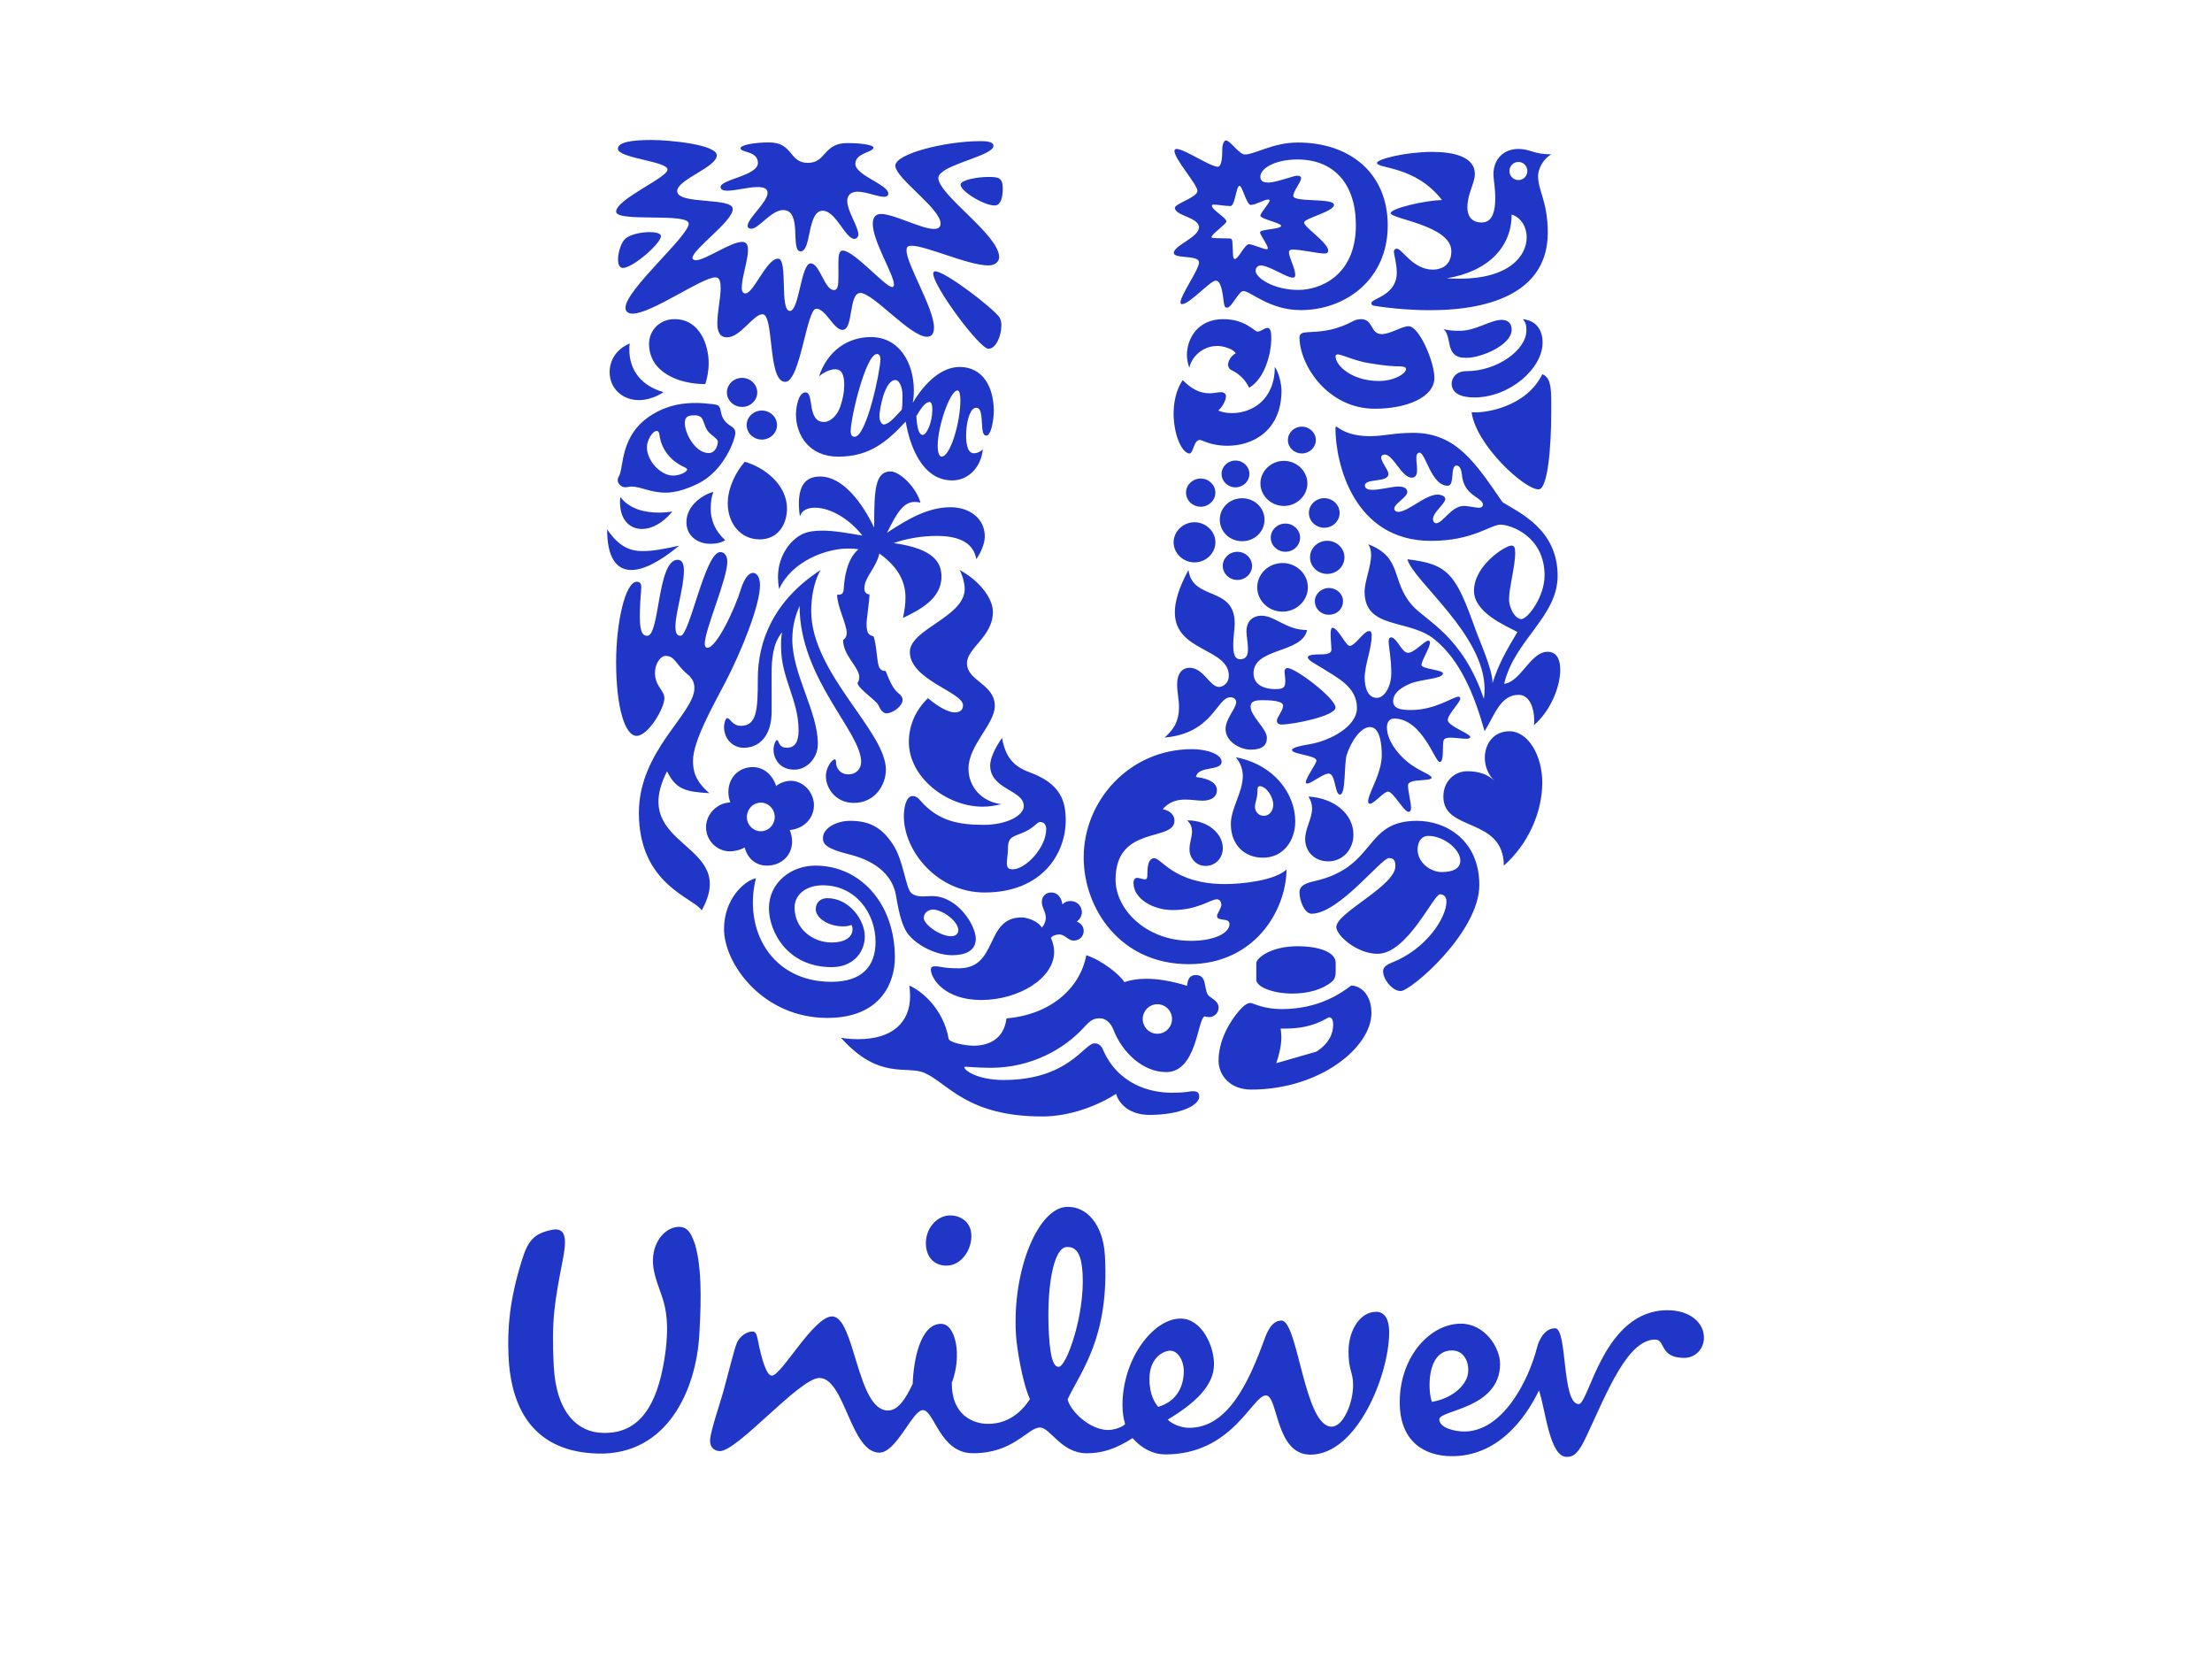 <svg xmlns="http://www.w3.org/2000/svg" xmlns:xlink="http://www.w3.org/1999/xlink" width="1426px" height="1080px" viewBox="0 0 1426 1080"><title>Artboard</title><g id="Artboard" stroke="none" stroke-width="1" fill="none" fill-rule="evenodd"><rect fill="#FFFFFF" x="0" y="0" width="1426" height="1080"></rect><g id="logo" transform="translate(1, -208)" fill-rule="nonzero"><rect id="bg" fill="#FFFFFF" x="0" y="0" width="1444" height="1444"></rect><g id="logo/square/blue" transform="translate(326, 297)" fill="#1F36C7"><g id="Group-2" transform="translate(0.057, 0.303)"><path d="M748.125,755.311 C762.26,755.4 771.481,763.201 771.417,773.137 C771.374,780.074 766.043,786.087 758.541,786.043 C742.629,785.944 746.665,774.291 740.051,774.25 C722.348,774.14 709.293,807.292 695.873,836.146 C690.487,847.751 687.36,849.889 682.949,849.862 C671.85,849.793 669.434,819.994 665.074,807.02 C655.67,826.37 637.829,849.583 608.627,849.401 C591.825,849.3 575.135,840.557 575.303,814.252 C575.496,784.913 595.043,763.863 614.944,763.986 C629.991,764.078 640.061,779.269 639.991,790.042 C639.803,818.979 600.855,819.572 600.815,825.625 C600.779,831.237 610.943,833.472 616.679,833.508 C641.473,833.657 658.302,801.117 663.926,778.964 C664.897,775.119 668.424,766.91 675.508,766.953 C683.485,767.002 679.628,815.753 690.691,815.825 C697.334,815.864 706.545,755.055 748.125,755.311 Z M385.246,720.158 C388.17,772.311 370.233,793.965 361.202,812.686 C362.66,819.976 375.235,832.441 387.172,832.516 C391.58,832.544 396.926,830.417 398.273,828.677 C397.405,825.674 396.527,821.781 396.563,816.158 C396.759,785.942 416.832,760.593 434.08,760.701 C447.789,760.784 455.64,778.528 455.564,790.204 C455.473,803.991 443.45,815.169 425.703,825.849 C428.791,828.865 434.502,831.085 439.385,831.117 C464.61,831.271 478.008,801.563 487.954,774.416 C489.752,769.238 492.912,761.934 499.092,761.973 C509.706,762.039 513.703,830.264 531.343,830.371 C538.887,830.419 545.164,815.336 545.24,803.711 C545.296,795.067 542.208,794.181 542.289,781.661 C542.378,767.868 549.978,756.27 560.172,756.334 C566.358,756.37 568.549,762.401 568.505,769.72 C568.323,797.354 547.622,848.598 517.588,848.416 C494.991,848.273 497,810.3 489.051,810.252 C480.165,810.197 467.537,848.531 423.794,848.265 C416.685,848.22 409.205,844.725 403.071,837.761 C392.425,844.622 383.539,847.584 373.366,847.525 C357.017,847.423 350.033,830.975 343.415,830.933 C335.439,830.885 326.51,847.664 299.948,847.501 C278.724,847.37 275.362,819.753 267.859,819.706 C261.211,819.664 250.866,847.198 239.819,847.131 C221.218,847.016 217.581,799.099 201.191,798.996 C188.371,798.917 147.532,847.315 136.539,846.131 C132.12,845.657 130.278,842.417 130.776,838.109 C131.437,832.141 136.81,816.186 138.992,808.638 C142.655,795.535 146.029,781.174 147.893,776.596 C149.74,771.977 154.675,768.707 158.612,769.088 C160.599,769.285 161.17,772.902 161.767,775.89 C163.929,786.577 166.981,797.473 170.501,797.498 C176.713,797.537 197.48,759.242 209.411,759.315 C224.03,759.405 225.389,819.854 245.275,819.976 C251.923,820.016 256.858,812.289 261.322,802.797 C261.881,786.806 266.442,764.009 279.71,764.091 C289.005,764.149 293.302,784.447 286.533,802.119 C286.396,823.243 300.498,828.514 309.806,828.569 C316.432,828.61 327.846,826.584 336.908,812.619 C331.85,801.468 328.334,778.977 327.877,770.795 C325.508,728.934 342.279,689.681 360.368,688.707 C373.626,688 384.155,700.31 385.246,720.158 Z M121.065,713.038 C124.959,726.875 125.29,744.98 123.778,770.876 C121.808,806.253 103.386,848.884 58.29,847.719 C19.369,846.648 2.298,821.936 0.749,784.376 C0.018,766.671 1.427,748.99 9.104,724.014 C13.174,710.639 16.759,705.896 29.139,703.404 C38.868,701.73 37.93,711.639 35.653,723.317 C30.643,749.171 28.308,761.654 29.909,791.023 C31.444,822.115 45.99,834.292 61.91,834.391 C85.791,834.989 96.518,815.63 101.143,787.578 C104.803,765.173 102.227,754.365 100.04,747.455 C98.806,743.526 95.174,734.682 94.216,728.166 C92.097,713.736 99.876,704.286 106.987,702.148 C114.964,700.03 118.045,703.952 121.065,713.038 Z M427.34,781.392 C423.317,781.368 414.037,785.611 413.948,799.426 C413.878,810.252 417.786,815.412 419.578,817.622 C432.399,813.808 436.03,803.442 436.087,794.804 C436.134,787.499 432.167,781.42 427.34,781.392 Z M609.068,781.242 C592.266,781.139 593.427,807.875 596.052,814.38 C608.446,812.305 616.442,804.986 618.703,798.54 C620.962,792.05 618.367,781.297 609.068,781.242 Z M360.557,714.584 C351.744,715.048 347.503,742.065 349.117,770.501 C350.144,789.055 352.954,791.929 355.593,791.769 C360.465,791.515 372.365,758.455 370.852,731.722 C370.16,719.649 367.202,714.179 360.557,714.584 Z M285.46,694.207 C292.982,694.253 298.517,698.999 299.094,705.929 C299.917,715.878 292.775,726.622 283.08,726.565 C274.628,726.51 270.368,720.626 269.876,713.504 C269.107,702.697 277.07,694.155 285.46,694.207 Z M373.23,526.459 C383.375,529.787 394.953,539.053 397.792,543.814 C401.809,542.388 406.524,541.669 411.956,541.664 C419.511,541.657 428.018,543.074 438.169,546.166 C438.644,543.063 439.112,539.254 443.839,539.251 C450.921,539.245 449.036,547.102 451.402,551.596 C452.587,553.974 458.506,555.4 458.511,560.156 C458.514,564.687 454.714,566.357 452.362,566.359 C451.414,566.359 450.234,566.122 449.52,565.888 C444.81,567.557 444.602,601.789 424.763,601.808 C410.122,601.822 396.655,589.704 390.73,574.504 C389.07,569.99 385.535,567.132 382.222,567.134 C378.451,567.137 376.328,567.854 371.856,572.863 C359.117,586.884 337.869,599.024 311.66,599.047 C303.623,599.056 297.252,598.353 295.597,598.355 C294.649,598.355 294.649,598.59 294.649,598.821 C294.649,600.494 302.683,606.915 320.161,606.898 C361.719,606.862 371.864,583.301 378.468,583.295 C379.414,583.294 382.236,583.294 383.894,587.102 C393.595,609.899 414.742,615.114 427.967,615.1 C439.294,615.088 438.706,614.148 442.257,614.142 C445.794,614.139 446.037,616.273 446.037,617.706 C446.042,622.942 434.461,629.385 413.933,629.403 C401.884,629.414 394.557,622.987 392.422,615.852 C380.631,623.477 362.69,630.392 344.972,630.41 C296.573,630.454 284.271,609.281 269.156,602.42 C257.569,597.194 239.876,607.443 215.054,579.64 C218.364,580.348 222.858,580.58 226.399,580.579 C248.107,580.558 259.67,569.863 259.654,552.722 C259.654,550.578 259.413,548.225 259.177,546.093 C265.797,548.701 280.918,560.086 284.484,580.291 C284.958,582.669 294.635,584.801 300.77,584.794 C309.279,584.789 320.139,581.203 321.777,567.186 C350.113,564.786 369.233,547.887 373.23,526.459 Z M543.99,546.026 C549.455,546.021 557.043,551.138 557.054,563.7 C557.076,585.797 523.94,613.047 479.585,613.085 C465.882,613.098 458.52,603.816 458.511,594.505 C458.502,581.251 465.842,569.136 471.473,562.607 C474.072,559.571 476.683,557.244 479.055,557.24 C480.954,557.237 486.657,561.189 499.46,561.182 C523.42,561.161 537.829,550.694 543.99,546.026 Z M529.775,566.515 C528.409,566.515 520.348,573.746 501.614,573.765 L501.614,573.765 L498.528,573.768 C498.765,575.857 499.001,577.259 499.001,579.125 C499.006,584.688 497.587,590.514 495.701,596.082 L495.701,596.082 L521.553,588.627 C530.03,583.267 532.393,576.53 532.39,571.404 C532.386,567.206 530.966,566.515 529.775,566.515 Z M419.054,558.055 C413.867,558.06 409.614,562.348 409.62,567.589 C409.622,572.829 413.884,577.099 419.071,577.093 C424.267,577.092 428.519,572.813 428.513,567.571 C428.508,562.33 424.252,558.052 419.054,558.055 Z M198.566,468.709 C227.53,468.682 249.803,493.091 249.833,527.89 C249.85,543.577 241.256,566.858 206.308,566.885 C164.896,566.92 139.717,532.138 139.698,509.564 C139.678,490.645 152.365,478.668 160.257,476.81 C151.918,510.475 170.61,543.646 208.925,543.612 C228.082,543.595 237.396,534.128 237.38,517.779 C237.363,499.558 224.666,481.373 203.356,481.39 C192.585,481.401 185.165,487.405 185.17,495.68 C185.183,509.522 196.935,518.277 209.141,518.267 C217.272,518.258 222.544,515.027 222.539,509.72 C222.536,508.801 222.295,507.649 221.817,506.953 C220.855,507.417 218.942,507.876 216.546,507.878 C206.735,507.886 198.834,502.353 198.829,496.828 C198.826,492.442 201.928,489.695 206.234,489.693 C220.6,489.679 230.428,503.946 230.439,514.327 C230.448,524.908 222.561,534.142 209.155,534.152 C180.666,534.175 168.676,511.38 168.662,496.154 C168.645,479.805 182.757,468.723 198.566,468.709 Z M350.614,486.034 C355.032,486.03 357.363,489.772 357.829,493.709 C359.445,492.192 360.837,491.535 362.935,491.532 C367.586,491.527 370.38,495.018 370.386,498.765 C370.386,501.181 368.994,503.388 367.133,504.705 C369.929,506.027 371.559,508.007 371.562,510.869 C371.565,514.39 368.776,517.036 365.053,517.041 C361.566,517.041 359.466,513.071 355.756,513.076 C353.666,513.076 351.335,513.969 350.407,515.285 C351.809,518.366 352.509,521.425 352.511,524.283 C352.525,541.45 329.521,555.313 305.58,555.335 C281.642,555.351 273.027,541.299 273.02,535.576 C273.02,534.258 273.948,533.592 275.577,533.592 C279.529,533.59 280.463,534.91 291.146,534.9 C316.719,534.878 307.625,502.119 331.56,502.099 C334.82,502.088 342.035,504.288 344.583,508.686 C346.44,506.491 347.143,504.285 347.14,502.302 C347.138,498.567 344.569,495.696 344.567,492.205 C344.564,488.461 347.124,486.037 350.614,486.034 Z M509.387,520.684 C523.62,520.674 534.009,524.603 534.014,531.354 L534.014,531.354 L534.02,536.713 C534.022,539.282 533.58,541.869 531.658,543.471 C525.545,548.604 516.296,551.173 506.095,551.184 C493.291,551.193 482.843,546.776 482.84,542.346 L482.84,542.346 L482.83,531.639 C482.828,528.368 492.07,520.699 509.387,520.684 Z M586.334,439.834 C605.386,439.817 626.586,452.515 626.613,481.155 C626.639,511.651 582.485,549.553 575.894,549.56 C570.479,549.562 564.585,541.957 564.583,536.871 C564.58,535.262 565.286,533.173 569.996,531.329 C592.531,522.515 605.443,502.187 605.432,491.787 C605.432,489.474 604.259,487.19 601.196,487.192 C597.209,487.195 580.113,525.536 561.043,525.553 C547.854,525.565 534.429,513.817 534.423,508.262 C534.415,499.016 572.536,481.897 572.525,468.953 C572.519,464.094 570.169,463.869 568.286,463.871 C563.342,463.874 536.058,499.702 518.457,499.721 C514.221,499.723 510.686,491.871 510.681,485.885 C510.675,482.651 512.785,480.338 520.326,478.708 C560.758,469.657 551.784,439.864 586.334,439.834 Z M441.354,393.634 C451.73,393.626 460.482,397.191 460.484,401.734 C460.49,407.956 445.139,404.145 443.961,411.544 C454.829,412.969 457.44,416.793 457.442,419.907 C457.448,425.166 452.716,426.832 448.222,426.837 C444.92,426.839 441.146,426.126 437.127,426.132 C431.935,426.134 426.749,427.335 422.504,432.36 C425.571,432.834 430.062,434.981 430.068,439.768 C430.079,453.631 392.068,442.181 392.101,477.803 C392.117,496.674 411.49,517.222 440.751,517.195 C455.867,517.183 465.548,512.154 465.542,506.407 C465.537,501.87 457.518,504.986 457.515,501.157 C457.512,499.485 460.336,496.362 460.333,493.73 C460.33,492.569 459.391,490.411 457.504,490.413 C453.246,490.416 445.223,497.339 428.933,497.353 C416.186,497.364 403.674,489.986 403.666,479.94 C403.663,477.792 404.608,476.588 406.02,476.588 C407.441,476.585 409.329,477.548 410.98,477.545 C412.401,477.545 412.634,476.582 412.631,473.953 C412.628,471.322 412.623,463.903 417.097,463.902 C421.585,463.896 430.102,480.63 462.69,480.601 C473.503,480.591 494.52,478.424 502.307,471.238 C502.093,497.527 481.812,532.195 439.349,532.235 C395.222,532.276 371.592,496.444 371.562,463.463 C371.531,426.903 400.986,393.671 441.354,393.634 Z M220.804,439.834 C232.294,439.823 240.74,443.121 248.483,454.895 C255.534,465.483 256.724,483.152 260.469,486.454 C262.349,488.102 265.4,488.572 267.512,488.569 C269.86,488.565 271.97,488.326 273.603,488.323 C290.491,488.31 301.995,507.374 302.003,515.866 C302.011,523.644 295.219,526.451 286.783,526.459 C276.691,526.468 265.196,520.611 259.323,514.013 C254.868,509.306 252.515,499.871 250.625,488.343 C248.74,476.318 239.351,466.187 220.59,461.522 C205.576,457.756 203.465,454.934 203.46,450.923 C203.455,444.319 212.605,439.841 220.804,439.834 Z M274.318,497.023 C271.747,497.023 268.464,498.914 268.469,502.448 C268.472,506.697 279.024,514.234 286.066,514.226 C289.572,514.223 290.744,512.1 290.744,510.444 C290.736,504.321 280.185,497.017 274.318,497.023 Z M137.265,266.583 C140.379,266.58 141.811,269.646 141.817,272.708 C141.825,284.009 127.272,316.52 127.281,325.695 C127.281,327.111 127.756,328.286 128.954,328.286 C134.938,328.28 146.866,302.847 150.678,290.126 C152.826,283.528 155.696,279.991 158.33,279.989 C160.72,279.986 162.879,282.577 162.884,287.997 C162.895,300.709 150.955,330.627 140.456,350.658 C132.341,366.204 119.689,388.572 119.7,401.056 C119.706,407.411 120.894,413.997 130.236,422.003 C114.927,421.076 108.705,419.667 102.96,407.901 C77.418,458.085 150.119,453.072 125.278,497.584 C120.724,489.598 84.85,481.382 84.805,434.759 C84.771,394.499 120.615,370.914 120.601,354.197 C120.598,350.908 119.41,348.08 116.297,345.492 C108.39,338.901 108.143,333.496 101.938,333.502 C97.386,333.507 91.891,343.869 97.641,353.039 C99.563,356.099 101.236,357.983 101.239,360.811 C101.245,367.398 90.732,385.061 83.333,385.069 C75.912,385.075 70.166,366.97 70.138,337.755 C70.116,311.856 76.059,285.718 83.478,285.71 C85.627,285.71 86.345,287.12 86.348,289.007 C86.35,292.07 85.402,298.188 85.411,308.539 C85.419,319.618 88.053,320.562 90.209,320.562 C98.332,320.553 96.61,271.568 109.765,271.557 C112.876,271.555 113.837,274.62 113.842,278.386 C113.851,289.455 108.356,305.708 108.365,314.648 C108.37,319.127 109.57,320.542 111.723,320.54 C117.471,320.534 127.461,266.59 137.265,266.583 Z M318.935,386.416 C321.048,398.343 325.932,404.542 336.42,408.438 C357.147,415.987 359.958,427.456 359.969,439.632 C359.991,460.293 345.34,486.002 307.619,486.034 C277.339,486.06 255.652,459.462 255.63,436.97 C255.625,430.763 257.251,423.887 261.212,423.884 C264.71,423.882 265.878,426.625 268.665,429.378 C279.163,439.705 290.571,442.44 307.107,442.425 C322.013,442.412 332.951,436.436 332.945,430.237 C332.938,419.916 311.271,419.708 311.258,404.098 C311.255,400.193 313.811,393.542 318.935,386.416 Z M593.641,449.537 C590.349,449.54 586.822,452.09 586.829,458.332 C586.834,465.241 592.252,469.634 595.311,471.012 C596.958,471.938 599.55,472.859 602.116,472.857 C608.953,472.851 614.366,470.994 614.361,465.446 C614.355,458.307 603.751,449.525 593.641,449.537 Z M343.433,440.57 C341.565,440.57 339.487,444.233 333.896,446.763 C325.909,450.373 322.722,449.759 322.73,457.799 C322.733,460.782 322.034,464.666 322.034,466.731 C322.036,469.487 322.509,471.098 325.765,471.095 C334.151,471.087 347.409,457.085 347.399,445.144 C347.394,441.925 345.53,440.567 343.433,440.57 Z M438.324,439.527 C451.999,439.514 461.241,448.341 461.249,457.434 C461.255,463.619 456.772,468.89 450.143,468.897 C444.012,468.903 439.762,463.881 439.757,458.165 C439.754,454.102 441.405,450.271 441.402,446.689 C441.399,444.292 440.684,441.897 438.324,439.527 Z M646.049,382.084 C657.776,382.073 667.174,397.285 667.189,415.087 C667.206,434.039 658.311,454.656 642.423,468.709 C642.162,437.108 603.446,447.211 603.427,424.266 C603.416,414.438 610.451,407.869 618.903,407.862 C626.411,407.857 632.276,409.958 636.503,414.18 C632.276,410.197 630.159,404.578 630.153,399.199 C630.145,390.29 635.771,382.095 646.049,382.084 Z M155.395,405.422 C164.484,403.865 171.143,410.176 173.278,417.436 C175.167,415.737 178.013,414.527 181.088,414.136 C189.03,413.125 196.654,419.598 197.603,428.32 C198.322,436.81 192.579,443.835 184.064,445.494 C183.193,445.665 182.045,445.786 182.045,445.786 C182.752,447.482 183.212,448.952 183.466,451.363 C184.417,460.335 178.51,467.374 169.818,468.543 C161.26,469.7 154.917,464.717 153.022,456.97 C151.13,458.186 148.287,459.056 145.231,459.404 C136.737,460.376 129.215,454.114 128.219,445.833 C127.087,436.43 134.551,429.296 141.437,428.235 C142.39,428.095 143.786,427.877 143.786,427.877 C143.072,426.194 142.735,424.516 142.598,423.042 C141.77,413.976 147.19,406.826 155.395,405.422 Z M516.431,424.158 C534.104,425.336 545.449,436.076 545.461,448.739 C545.469,458.07 538.86,465.943 529.178,465.95 C520.256,465.959 514.342,459.531 514.334,451.636 C514.328,444.702 518.805,438.493 518.8,431.794 C518.797,429.405 518.089,426.77 516.431,424.158 Z M469.652,398.861 C494.455,403.619 507.926,422.489 507.943,440.173 C507.954,452.37 500.415,463.587 487.186,463.598 C475.14,463.608 466.442,455.27 466.428,441.875 C466.421,431.84 474.148,421.321 474.14,411.038 C474.137,406.982 472.957,402.921 469.652,398.861 Z M163.218,428.101 L162.354,428.163 C157.422,428.756 153.906,433.346 154.484,438.408 C155.049,443.467 159.522,447.084 164.448,446.492 C169.375,445.895 172.894,441.328 172.313,436.263 C171.74,431.193 167.283,427.565 162.354,428.163 L163.218,428.101 Z M485.019,417.488 C483.122,417.489 483.839,420.361 483.363,423.467 C483.13,425.854 481.958,428.718 481.958,430.636 C481.961,433.982 484.327,436.61 487.635,436.607 C491.412,436.605 493.777,433.255 493.774,429.427 C493.768,424.419 489.272,417.485 485.019,417.488 Z M531.953,315.394 C535.523,315.388 540.538,327.042 542.923,327.039 C546.731,327.036 551.96,317.517 555.543,317.516 C556.722,317.513 557.202,318.229 557.205,320.371 C557.214,329.164 552.697,339.159 552.706,347.739 C552.711,353.675 554.629,360.575 560.582,360.569 C565.581,360.566 569.865,352.963 569.86,344.627 C569.849,335.108 568.175,327.734 568.172,323.921 C568.171,322.263 568.884,321.553 569.837,321.553 C573.414,321.787 576.753,331.535 580.568,331.532 C584.858,331.529 591.234,323.661 593.85,323.658 C594.566,323.658 594.798,324.612 594.798,324.846 C594.804,328.424 589.334,336.288 589.337,339.373 C589.34,341.985 603.157,342.448 603.16,344.831 C603.163,348.403 588.682,348.417 581.779,351.516 C575.111,354.373 571.059,357.946 571.062,362.708 C571.067,367.468 575.834,368.407 582.509,368.401 C598.421,368.387 609.593,359.817 613.161,359.815 C613.877,359.815 614.346,360.286 614.349,361.003 C614.352,363.384 606.265,371.238 606.267,374.806 C606.273,378.85 621.048,383.581 620.814,385.967 C620.575,386.682 619.617,386.919 617.952,386.919 C615.325,386.922 611.286,386.216 608.181,386.219 C606.279,386.221 604.61,386.456 603.891,387.406 C602.248,389.319 604.384,401.922 601.067,401.924 C597.968,401.927 589.844,373.87 571.556,373.884 C568.933,373.886 567.034,376.027 567.035,379.6 C567.044,389.107 576.347,400.042 585.164,405.269 C589.159,407.888 595.835,410.5 595.838,411.93 C595.84,414.774 580.642,412.181 580.645,416.933 C580.65,421.22 582.561,427.652 582.567,431.446 C582.567,432.637 582.33,434.059 580.899,434.059 C578.045,434.062 571.113,420.994 567.783,420.997 C564.929,421 558.742,428.845 556.109,428.847 C555.407,428.847 554.929,428.137 554.926,427.434 C554.921,421.958 563.724,409.579 563.714,397.445 C563.709,391.73 562.983,379.362 556.066,379.37 C550.356,379.375 543.926,388.415 541.075,397.467 C539.418,402.697 540.629,422.92 536.812,422.925 C533.237,422.928 534.176,409.368 529.409,409.37 C525.896,409.375 518.278,415.797 515.657,415.799 C515.179,415.799 514.7,415.562 514.7,415.089 C514.698,412.241 521.598,402.948 521.595,401.046 C521.593,397.484 505.872,397.026 505.87,394.167 C505.867,392.496 512.059,391.305 517.772,390.343 C529.875,388.188 547.733,379.375 547.723,367.016 C547.709,353.217 534.36,347.273 525.594,341.567 C521.064,338.712 516.061,336.351 516.056,334.45 C516.056,332.539 521.779,332.534 524.155,332.534 C527.726,332.528 531.255,332.287 531.252,329.433 C531.249,327.285 530.762,323.016 530.759,319.684 C530.757,317.3 530.993,315.394 531.953,315.394 Z M291.587,278.133 C303.936,284.777 313.026,296.025 313.034,305.193 C313.047,321.03 296.296,328.383 296.304,338.26 C296.315,349.731 314.242,351.557 314.256,365.783 C314.267,377.474 297.275,391.033 297.288,406.178 C297.299,417.879 305.696,427.502 318.506,429.1 C314.314,430.025 310.591,430.716 306.632,430.722 C283.104,430.74 258.872,411.726 258.852,388.997 C258.841,377.752 263.729,367.893 271.164,360.772 C277.696,366.272 284.214,369.932 288.411,369.93 C292.139,369.924 293.768,368.098 293.765,365.344 C293.758,356.839 259.511,349.079 259.494,330.945 C259.481,316.256 294.882,308.429 294.867,290.295 C294.865,287.309 293.689,282.044 291.587,278.133 Z M201.967,278.133 C197.047,286.62 195.885,297.696 195.89,304.541 C195.927,344.614 244.015,382.056 244.037,406.802 C244.045,416.938 236.791,428.27 223.438,428.284 C211.708,428.295 205.379,418.857 205.373,411.088 C205.368,404.951 209.591,400.229 210.984,400.226 C211.684,400.226 211.917,400.699 211.92,402.347 C211.923,405.652 214.51,409.898 219.906,409.895 C224.831,409.892 228.1,406.346 228.095,401.868 C228.08,382.305 188.436,348.159 188.394,301.245 C186.286,306.434 183.71,313.031 183.721,322.944 C183.74,345.571 200.171,369.136 200.19,390.338 C200.198,399.068 193.415,406.848 184.971,406.856 C175.129,406.861 171.604,399.095 171.598,394.141 C171.596,390.835 173.002,387.771 173.937,387.771 C175.112,387.769 174.645,392.724 180.042,392.718 C185.659,392.713 187.768,388.696 187.762,381.4 C187.744,361.84 176.483,347.932 176.468,327.655 C176.463,324.598 176.46,321.295 177.157,318.231 C171.064,325.552 170.37,335.92 170.378,345.112 L170.378,345.112 L170.398,369.164 C170.415,385.409 162.222,392.735 152.369,392.746 C146.048,392.751 139.706,387.8 139.698,379.081 C139.695,377.905 140.4,373.664 141.809,373.661 C143.686,373.659 145.098,378.603 150.49,378.598 C160.805,378.591 161.498,368.464 161.482,348.184 C161.461,324.852 171.041,298.19 201.967,278.133 Z M439.106,278.133 C441.748,298.342 468.894,288.091 468.919,312.59 C468.922,316.163 467.973,321.406 467.975,325.914 C467.981,331.159 468.464,335.679 472.462,335.673 C476.507,335.672 477.463,332.818 477.46,329.003 C477.457,325.19 476.493,320.442 476.49,317.825 C476.482,309.49 482.44,307.591 486.016,307.591 C495.071,307.581 501.985,316.85 515.567,316.838 C512.481,332.066 481.028,328.045 481.045,344.707 C481.053,353.042 489.39,354.922 494.873,354.922 C499.881,354.916 501.546,354.198 501.544,349.927 C501.541,347.542 501.055,344.927 501.055,343.257 C501.054,342.307 501.775,341.349 502.966,341.349 C508.211,341.344 533.896,360.834 533.902,366.789 C533.907,372.251 506.806,377.748 498.945,377.754 C496.564,377.757 496.084,376.089 496.084,375.145 C496.081,373.48 500.124,368.475 500.121,365.626 C500.121,363.485 496.55,362.06 487.014,362.067 C482.49,362.073 479.153,362.55 479.156,366.132 C479.162,372.538 489.661,380.383 489.666,386.325 C489.669,391.086 486.811,393.945 479.181,393.952 C472.751,393.958 463.026,388.964 463.018,380.642 C463.012,373.983 469.873,367.321 469.87,363.274 C469.87,362.081 468.959,360.181 466.1,360.182 C457.286,360.19 454.922,383.497 423.732,386.142 C428.731,381.628 433.007,376.623 432.998,366.405 C432.993,361.406 431.808,357.355 431.802,351.892 C431.794,344.752 435.116,341.173 439.878,341.168 C448.681,341.159 452.977,353.528 458.709,353.522 C461.816,353.519 465.139,350.673 465.136,346.388 C465.116,328.3 430.352,330.951 430.33,305.496 C430.321,298.593 432.685,290.03 439.106,278.133 Z M534.327,185.733 C535.496,185.733 540.413,191.895 556.302,191.878 C564.482,191.873 571.958,189.73 583.878,189.719 C611.85,189.694 624.261,209.36 641.584,234.449 C652.047,241.067 677.064,251.714 677.09,281.807 C677.115,308.348 649.314,323.068 642.616,351.504 C653.311,350.318 659.608,330.871 670.588,330.86 C676.2,330.855 678.776,335.362 678.783,342.476 C678.791,352.896 672.96,368.546 661.75,378.269 C661.985,377.316 661.982,376.133 661.982,374.706 C661.977,368.077 659.4,358.615 651.916,358.618 C640.283,358.629 636.555,371.423 630.021,382.084 C623.225,357.931 614.091,336.127 597.739,322.874 C581.189,309.387 552.674,316.751 552.651,292.113 C552.646,285.469 556.846,275.993 556.837,268.41 C556.837,265.805 556.366,263.433 554.955,261.536 C577.406,270.057 569.47,285.216 583.282,300.843 C591.883,310.797 615.714,320.253 629.539,361.229 C629.77,360.048 630,356.976 629.997,354.839 C629.964,319.766 584.197,285.444 580.216,271.225 C606.787,274.284 611.468,280.923 624.122,316.444 C626.695,323.8 635.131,342.042 635.138,351.039 C638.868,339.19 643.539,330.885 651.181,318.086 C643.523,314.073 623.176,305.553 623.165,291.57 C623.153,275.22 643.231,262.405 647.395,262.405 C649.261,262.402 649.734,264.06 649.739,267.145 C649.744,275.67 645.783,289.416 645.788,296.769 C645.792,303.396 650.009,309.797 653.744,309.792 C657.72,309.789 668.685,295.562 668.674,281.58 C668.649,256.451 646.915,248.898 640.186,248.903 C633.876,248.912 622.435,259.345 595.573,259.365 C545.386,259.412 533.886,208.963 533.867,186.918 C533.867,185.972 534.095,185.733 534.327,185.733 Z M247.12,214.608 C252.813,214.603 263.474,224.539 266.33,234.695 C265.145,234.469 263.96,234.236 262.774,234.239 C255.187,234.244 250.947,241.636 244.79,254.114 C258.516,245.08 271.299,237.69 285.751,237.677 C298.061,237.666 307.788,245.04 307.799,256.365 C307.802,261.21 305.435,266.532 302.36,271.142 C300.453,260.753 291.686,256.151 276.53,256.164 C267.773,256.172 257.342,257.786 249.059,260.798 C275.83,264.478 279.866,273.94 279.873,282.491 C279.887,297.046 264.971,304.214 255.021,309.08 C255.964,304.917 256.672,300.519 256.67,295.912 C256.661,287.125 253.344,277.199 239.824,267.516 C237.711,276.983 230.142,282.77 230.148,290.151 C230.151,292.928 232.036,293.848 233.459,293.848 C233.465,298.008 231.577,309.789 231.58,312.799 C231.585,319.025 233.012,320.183 236.093,320.871 C237.995,326.187 238.065,335.097 239.366,339.877 C240.114,342.599 242.26,343.279 243.923,343.276 C245.821,347.892 248.203,354.824 252.709,358.04 C253.645,358.735 254.83,360.351 254.833,361.737 C254.836,365.898 248.451,370.528 244.424,370.534 C243.24,370.534 241.189,369.82 239.366,365.556 C237.88,362.057 226.414,355.073 225.697,350.911 C226.408,350.214 226.88,348.828 226.88,347.212 C226.875,340.747 216.45,333.36 216.439,323.204 C217.624,322.738 218.809,320.887 218.806,318.805 C218.8,313.037 212.624,301.715 212.62,294.103 C215.226,294.1 216.65,293.864 216.882,290.165 C217.347,282.547 218.996,271.216 226.329,264.752 C224.672,264.522 222.548,264.292 219.701,264.295 C205.489,264.305 183.468,272.409 175.197,290.434 C174.722,287.66 174.48,285.128 174.477,282.82 C174.464,267.799 183.69,257.852 190.56,254.855 C194.11,253.234 198.371,252.766 203.114,252.763 C210.681,252.755 219.694,254.369 228.927,255.977 C220.87,245.582 208.549,237.973 198.36,237.984 C193.63,237.987 189.835,239.61 188.656,243.527 C188.18,241.461 187.939,237.991 187.938,235.677 C187.93,224.371 191.715,217.893 201.658,217.885 C216.341,217.871 228.908,234.958 236.5,250.882 L236.5,250.871 L236.5,248.835 C236.512,226.641 237.191,215.296 246.271,214.638 L247.12,214.608 Z M529.504,289.745 C534.714,289.74 538.741,293.596 538.743,298.134 C538.749,303.36 534.73,307.003 529.521,307.008 C524.846,307.011 520.581,303.375 520.578,298.15 C520.572,293.612 524.829,289.748 529.504,289.745 Z M499.74,273.642 C508.723,273.634 516.068,280.674 516.077,289.298 C516.085,297.924 508.753,304.977 499.77,304.985 C490.776,304.993 483.442,297.953 483.434,289.324 C483.425,280.703 490.746,273.65 499.74,273.642 Z M470.624,266.404 C475.83,266.398 480.097,270.477 480.101,275.477 C480.104,280.479 475.85,284.559 470.64,284.562 C465.493,284.567 461.227,280.494 461.222,275.493 C461.219,270.494 465.476,266.409 470.624,266.404 Z M528.535,259.309 C534.685,259.304 539.658,264.072 539.664,269.967 C539.669,275.881 534.705,280.655 528.556,280.663 C522.456,280.669 517.478,275.899 517.473,269.987 C517.467,264.089 522.434,259.315 528.535,259.309 Z M64.342,251.945 C71.694,262.697 78.54,265.967 87.343,265.96 C93.94,265.954 101.281,264.548 110.818,262.431 C98.36,272.732 87.842,278.128 80.022,278.133 C69.994,278.141 64.359,269.718 64.342,251.945 Z M442.985,247.346 C450.308,247.338 456.469,253.244 456.474,260.276 C456.48,267.327 450.333,273.225 443.009,273.233 C435.675,273.238 429.534,267.35 429.528,260.3 C429.52,253.268 435.65,247.351 442.985,247.346 Z M501.605,248.204 C506.807,248.199 511.064,252.284 511.07,257.278 C511.075,262.277 506.824,266.373 501.621,266.378 C496.414,266.381 492.157,262.294 492.152,257.294 C492.146,252.303 496.398,248.209 501.605,248.204 Z M132.809,227.782 C131.828,230.594 131.101,233.632 131.104,238.55 C131.112,245.566 133.565,252.587 140.414,258.892 C138.456,260.301 135.288,261.235 130.883,261.241 C122.311,261.249 115.468,255.867 115.46,247.448 C115.449,235.754 127.173,229.189 132.809,227.782 Z M473.668,231.88 C481.712,231.874 488.112,237.997 488.121,245.716 C488.129,253.447 481.737,259.574 473.696,259.58 C465.706,259.588 459.31,253.471 459.302,245.741 C459.294,238.023 465.679,231.888 473.668,231.88 Z M153.087,208.351 C165.328,211.842 180.257,222.834 180.274,238.508 C180.283,248.563 174.664,258.394 162.678,258.403 C150.206,258.414 142.117,247.896 142.106,235.264 C142.093,224.741 147.712,214.436 153.087,208.351 Z M72.888,231.111 C78.758,238.826 88.545,241.147 97.592,241.139 C100.527,241.136 103.709,240.898 106.391,240.435 C100.048,248.164 92.943,251.684 86.842,251.69 C78.77,251.698 72.661,245.613 72.65,234.617 C72.65,233.452 72.647,232.287 72.888,231.111 Z M526.61,231.833 C532.054,231.828 536.558,236.137 536.562,241.351 C536.564,246.584 532.072,250.907 526.626,250.91 C521.249,250.915 516.74,246.602 516.737,241.369 C516.731,236.153 521.23,231.839 526.61,231.833 Z M588.05,202.513 C587.112,202.513 585.994,203.223 585.997,206.072 C585.999,208.678 586.475,210.34 586.477,213.41 C586.48,216.494 585.772,218.627 582.973,218.63 C576.66,218.636 571.037,203.715 565.661,203.718 C564.493,203.721 563.329,204.433 563.331,205.616 C563.334,208.462 568.008,213.664 568.011,216.274 C568.016,221.965 552.824,218.893 552.829,223.636 C552.832,225.772 554.926,226.471 557.731,226.469 C562.647,226.464 570.355,224.336 574.326,224.333 C576.665,224.331 580.174,224.8 580.175,227.872 C580.178,231.191 571.77,235.459 571.772,238.544 C571.775,239.965 573.179,240.662 574.341,240.662 C580.654,240.658 591.811,229.522 599.755,229.513 C601.154,229.513 604.648,230.219 604.651,232.354 C604.654,235.428 596.726,240.88 596.729,245.382 C596.732,246.57 597.44,247.992 598.835,247.992 C603.023,247.989 608.618,236.853 616.569,236.844 C619.609,236.842 624.053,238.02 626.393,238.017 C628.261,238.017 628.962,236.833 628.962,236.118 C628.959,231.144 616.562,230.685 615.386,216.704 C615.148,214.573 614.447,210.788 611.869,210.79 C607.667,210.796 610.948,223.824 606.274,223.826 C595.542,223.837 592.02,202.507 588.05,202.513 Z M446.966,219.185 C452.181,219.18 456.438,223.269 456.444,228.259 C456.449,233.253 452.198,237.349 446.983,237.354 C441.797,237.36 437.531,233.269 437.526,228.278 C437.523,223.287 441.777,219.188 446.966,219.185 Z M500.619,207.787 C508.899,207.779 515.762,214.352 515.771,222.309 C515.779,230.255 508.927,236.842 500.647,236.85 C492.368,236.858 485.504,230.277 485.495,222.338 C485.488,214.377 492.341,207.795 500.619,207.787 Z M121.737,170.467 C123.691,170.464 125.644,170.545 127.12,170.695 C131.529,171.16 135.036,171.23 136.17,172.326 C138.159,174.228 136.971,177.839 140.095,181.912 C143.217,186.003 146.957,185.419 146.962,189.869 C146.965,193.382 140.125,214.211 122.52,222.655 C114.214,226.625 107.603,228.276 101.984,228.279 C92.436,228.287 85.834,224.324 79.971,224.329 C78.991,224.329 77.77,224.799 75.806,224.801 C73.618,224.801 71.168,222.464 71.165,220.357 C71.165,219.418 71.44,218.497 71.897,217.778 C75.305,212.391 72.162,190.954 93.369,177.984 C104.105,171.431 113.67,170.472 121.737,170.467 Z M667.192,151.934 C673.616,154.196 672.96,163.933 672.972,176.375 C672.991,198.083 670.806,225.641 665.039,226.146 C656.403,226.837 624.536,197.902 621.629,176.42 C630.275,177.315 657.017,172.995 667.192,151.934 Z M469.392,207.587 C474.361,207.582 478.385,211.438 478.388,216.2 C478.394,220.978 474.378,224.848 469.408,224.851 C464.488,224.856 460.469,220.993 460.464,216.216 C460.458,211.457 464.474,207.593 469.392,207.587 Z M234.334,127.983 C252.431,127.968 262.054,144.258 262.071,162.423 C262.074,164.979 261.841,167.773 261.388,170.335 C269.159,157.29 279.92,147.273 291.594,147.262 C306.704,147.246 313.58,160.511 313.596,175.415 C313.601,181.925 311.787,191.487 308.809,191.49 C305.828,191.493 306.284,186.133 305.817,181.236 C305.359,174.954 304.21,173.557 302.145,173.56 C298.252,173.562 295.753,182.877 295.758,191.499 C295.763,196.846 296.683,202.903 300.796,202.901 C303.086,202.898 305.15,201.73 306.523,200.333 C305.618,211.041 297.831,220.372 286.85,220.383 C266.702,220.402 259.122,196.419 256.818,182.448 C244.698,195.499 233.494,205.063 213.339,205.081 C194.573,205.095 186.081,191.134 186.071,177.865 C186.068,173.898 187.434,163.66 192.248,163.654 C197.963,163.649 192.95,182.739 204.166,182.728 C206.919,182.725 211.944,180.387 214.687,172.711 C216.287,168.048 217.201,163.167 217.198,158.969 C217.193,152.675 215.811,148.731 211.244,148.734 C207.341,148.739 202.532,151.76 200.933,153.392 C206.421,136.618 219.689,127.996 234.334,127.983 Z M96.316,188.508 C93.629,188.511 89.967,194.37 89.973,199.04 C89.982,207.707 98.795,217.288 106.859,217.283 C111.264,217.278 115.917,214.928 115.914,213.288 C115.914,212.822 115.426,212.587 114.689,212.123 C107.342,208.863 99.511,202.312 98.029,190.853 C97.783,189.211 97.293,188.505 96.316,188.508 Z M290.229,162.396 C285.42,162.401 277.433,185.455 277.442,198.027 C277.447,202.922 278.597,205.02 279.973,205.017 C285.688,205.012 292.083,182.648 292.07,168.678 C292.067,165.646 291.605,162.396 290.229,162.396 Z M494.757,147.162 C497.484,150.934 499.082,158.75 499.088,162.301 C499.107,188.089 480.968,198.039 464.24,198.054 C453.345,198.065 447.891,194.283 446.526,194.283 C442.232,194.289 442.467,203.287 439.517,203.053 C434.299,202.113 429.54,190.048 429.528,177.274 C429.523,169.693 431.329,161.652 435.389,155.732 C441.295,161.643 446.497,164.237 452.852,164.231 C455.359,164.229 458.309,163.521 459.901,163.518 C461.933,163.518 463.295,164.454 463.295,166.109 C463.298,168.715 461.033,172.98 458.317,175.352 C461.036,176.533 463.986,177.008 467.164,177.005 C480.042,176.991 494.778,168.446 494.757,147.162 Z M512.193,185.733 C517.157,185.73 521.192,189.596 521.195,194.367 C521.201,199.127 517.172,202.996 512.21,202.999 C507.237,203.004 503.216,199.142 503.21,194.383 C503.207,189.61 507.221,185.738 512.193,185.733 Z M120.765,178.431 C117.103,178.434 114.415,178.904 114.418,183.34 C114.424,190.365 121.28,202.762 129.846,202.756 C133.761,202.751 135.716,198.528 135.713,195.265 C135.713,193.625 131.037,190.914 129.344,188.713 C126.644,185.202 126.641,180.53 124.44,179.367 C123.211,178.662 122.479,178.429 120.765,178.431 Z M164.07,175.348 C169.443,175.343 173.854,179.554 173.86,184.693 C173.863,189.845 169.46,194.067 164.087,194.07 C158.705,194.075 154.292,189.864 154.287,184.713 C154.282,179.573 158.685,175.351 164.07,175.348 Z M238.243,138.92 C231.146,138.928 221.341,179.684 221.349,188.769 C221.349,190.404 221.807,192.268 223.873,192.265 C231.652,192.26 240.531,149.406 240.523,142.181 C240.523,140.317 239.848,138.92 238.243,138.92 Z M272.146,169.861 C269.855,169.864 267.35,172.664 263.689,178.958 C264.156,187.335 265.538,191.062 267.821,191.059 C270.332,191.057 273.992,182.896 273.984,174.753 C273.979,170.789 273.062,169.861 272.146,169.861 Z M250.162,155.677 C243.284,155.685 239.876,174.321 239.881,179.214 C239.884,181.992 241.249,184.326 242.619,184.326 C245.141,184.323 248.347,181.523 254.3,174.769 C254.757,171.743 254.754,168.944 254.751,165.446 C254.746,160.799 252.909,155.674 250.162,155.677 Z M550.365,116.432 C558.363,116.425 556.308,126.09 563.627,126.084 C569.329,126.079 576.637,120.993 580.984,120.988 C587.784,120.982 597.619,143.694 597.63,154.325 C597.641,166.651 580.113,174.16 559.325,174.183 C528.999,174.211 510.697,146.2 510.681,128.068 C510.681,126.618 511.37,126.135 512.05,125.65 C514.945,123.595 527.809,126.842 544.436,118.118 C546.485,116.926 548.541,116.432 550.365,116.432 Z M151.318,154.292 C156.706,154.289 161.112,158.504 161.118,163.651 C161.124,168.792 156.724,173.014 151.338,173.017 C145.962,173.019 141.554,168.808 141.548,163.669 C141.542,158.517 145.942,154.298 151.318,154.292 Z M78.904,132.135 C78.657,133.542 78.657,134.707 78.66,136.116 C78.671,149.45 86.509,159.504 100.701,163.474 C100.701,163.474 93.609,168.616 84.804,168.624 C74.303,168.631 65.969,161.159 65.958,150.632 C65.949,143.377 69.857,135.888 78.904,132.135 Z M654.757,116.432 C663.832,117.559 667.391,123.885 667.399,131.583 C667.413,148.098 646.382,166.889 623.388,166.912 C614.763,166.92 608.776,164.218 608.771,157.876 C608.768,155.159 610.98,149.963 618.287,149.955 C638.449,149.937 656.987,136.12 656.974,123.67 C656.971,120.053 656.31,118.47 654.757,116.432 Z M461.443,116.432 C475.91,116.419 481.581,124.452 483.63,124.452 C485.892,124.449 488.158,122.076 489.98,122.074 C492.471,122.071 492.473,126.097 492.476,128.944 C492.484,138.4 488.42,154.734 478.212,160.662 C476.394,156.64 472.766,152.142 466.907,149.317 C465.325,148.612 464.642,147.192 464.639,145.772 C464.638,143.164 466.9,139.844 469.583,138.419 C467.764,135.347 460.999,133.708 457.833,133.711 C447.838,133.722 441.053,141.056 439.694,147.687 C438.789,145.317 438.101,142.481 438.098,139.639 C438.09,129.232 444.881,116.449 461.443,116.432 Z M107.743,116.432 C124.38,116.419 129.781,133.498 129.79,144.722 C129.796,149.879 128.82,154.545 127.602,158.298 C110.721,158.311 91.382,150.846 91.365,132.36 C91.358,123.696 98.211,116.441 107.743,116.432 Z M93.018,0.932 C104.714,0.921 135.044,3.949 135.049,10.79 C135.055,18.561 109.499,26.365 109.505,33.9 C109.513,42.866 145.335,37.639 145.344,45.43 C145.352,53.437 119.345,71.374 119.348,77.022 C119.351,77.966 120.545,78.433 121.499,78.433 C127.7,78.428 143.93,66.632 151.334,66.624 C154.191,66.621 155.15,68.508 155.153,71.814 C155.162,78.406 151.119,89.486 151.124,96.311 C151.127,97.964 151.607,99.851 153.51,99.848 C158.763,99.843 167.11,77.448 174.504,77.44 C181.193,77.434 175.253,111.139 182.183,111.136 C188.143,111.131 189.311,80.494 195.526,80.49 C201.486,80.485 204.371,97.681 210.586,97.673 C213.196,97.673 213.437,94.374 213.435,88.957 L213.435,88.957 L213.426,80.945 C213.421,75.756 213.659,72.232 216.283,72.229 C223.454,72.224 243.753,95.758 248.056,95.752 C249.014,95.752 249.251,94.808 249.251,94.1 C249.247,87.748 235.614,66.316 235.603,55.01 C235.6,51.226 237.036,48.636 240.857,48.633 C249.208,48.625 266.886,58.281 274.996,58.275 C277.629,58.273 279.302,57.326 279.299,54.732 C279.291,45.072 250.143,25.534 250.135,17.514 C250.129,9.74 282.598,1.701 304.795,1.682 C307.666,1.679 313.399,1.674 313.402,4.731 C313.407,10.617 285.854,15.677 279.223,22.585 C278.354,23.489 277.799,24.498 277.842,25.51 C278.275,36.584 317.041,62.231 317.055,76.375 C317.058,79.44 314.431,81.798 310.127,81.801 C297.235,81.812 270.003,69.115 260.685,69.124 C258.055,69.126 257.352,69.835 257.355,72.192 C257.363,81.146 275.043,109.395 275.053,121.887 C275.056,125.19 273.87,127.786 270.537,127.789 C259.786,127.8 235.884,99.54 227.539,99.549 C219.893,99.554 223.258,123.349 216.092,123.357 C210.372,123.36 205.336,109.698 199.124,109.703 C192.92,109.709 188.901,156.847 179.119,156.858 C167.657,156.866 172.147,113.263 164.51,113.27 C158.539,113.273 150.438,128.128 141.599,128.137 C136.827,128.142 135.395,124.373 135.389,118.956 C135.384,112.116 137.523,102.698 137.518,96.561 C137.514,93.258 137.273,89.497 134.164,89.503 C125.319,89.508 93.118,112.864 80.701,112.875 C78.087,112.877 76.17,111.697 76.168,109.101 C76.157,97.555 116.944,62.881 116.939,54.879 C116.934,47.562 70.144,54.208 70.138,47.136 C70.13,39.125 103.307,25.194 103.301,20.003 C103.296,14.589 71.301,12.733 71.295,6.599 C71.293,2.589 78.923,0.946 93.018,0.932 Z M535.311,139.163 C534.397,139.163 533.939,139.649 533.939,140.369 C533.945,146.662 544.917,156.313 561.823,156.297 C571.875,156.285 579.406,151.44 579.404,148.537 C579.401,147.586 578.029,146.858 575.058,146.86 C572.091,146.866 566.154,146.628 554.958,144.707 C545.358,143.019 538.052,139.16 535.311,139.163 Z M641.079,116.898 C645.898,116.895 647.452,120.061 647.454,123.219 C647.465,133.187 627.809,141.342 618.503,141.35 C615.404,141.352 610.972,141.358 608.529,136.394 C606.528,132.319 607.191,125.75 603.427,122.818 C607.191,123.939 611.173,123.934 614.276,123.931 C624.25,123.923 633.771,116.903 641.079,116.898 Z M275.745,85.598 C282.436,85.592 312.782,109.132 317.091,115.022 C318.034,116.436 318.513,118.326 318.516,120.196 C318.521,127.276 314.958,135.525 310.176,135.53 C304.443,135.533 274.559,95.262 274.553,87.017 C274.553,86.309 275.021,85.6 275.745,85.598 Z M651.779,6.707 C659.617,6.7 661.463,10.188 672.986,10.178 C666.764,13.93 664.47,20.708 664.473,23.967 C664.483,33.783 670.713,40.543 670.732,60.63 C670.766,97.51 636.717,110.623 595.026,110.657 C583.561,110.668 571.339,109.746 559.353,107.899 C557.515,107.666 557.054,107.2 557.054,106.032 C557.048,102.992 573.412,101.339 573.401,86.403 C573.396,80.563 571.54,74.967 571.538,72.867 C571.538,71.694 572.457,70.991 573.385,70.988 C576.839,70.986 583.769,84.526 596.621,84.513 C600.051,84.51 608.581,83.334 608.571,72.592 C608.557,56.014 569.444,51.842 569.441,48.113 C569.438,45.078 591.277,39.912 602.554,39.671 C585.269,17.275 560.666,19.631 560.663,15.665 C560.661,13.32 579.082,8.629 596.091,8.614 C610.36,8.601 623.723,11.86 623.731,22.836 C623.739,28.914 618.909,35.227 618.917,44.562 C618.923,49.703 621.448,54.131 628.142,54.126 C635.289,54.119 636.891,46.415 636.883,38.232 C636.878,31.471 635.718,26.326 635.716,23.058 C635.707,13.253 642.335,6.715 651.779,6.707 Z M463.255,1.23 C466.121,1.227 471.863,10.506 475.628,10.272 C481.841,10.267 493.54,2.593 509.533,2.576 C543.155,2.546 567.538,22.275 567.569,55.964 C567.601,90.8 540.398,110.58 511.544,110.606 C491.252,110.619 479.055,98.315 474.525,98.321 C471.461,98.323 466.948,109.015 464.083,109.018 C462.881,109.018 462.402,108.787 461.929,105.993 C461.203,100.661 460.475,91.591 456.643,91.594 C453.298,91.596 439.709,106.717 435.182,106.719 C434.232,106.722 433.997,106.722 433.994,105.554 C433.991,100.915 445.9,84.642 445.894,79.768 C445.889,74.894 429.666,77.69 429.663,73.746 C429.658,68.863 445.879,63.731 445.873,57.235 C445.868,50.725 430.36,49.807 430.355,44.703 C430.352,41.914 444.9,37.947 444.895,33.763 C444.893,29.592 430.089,13.338 430.085,7.987 C430.079,2.188 452.274,18.187 458.017,18.182 C460.525,18.179 460.834,11.96 460.87,8.691 L460.874,7.498 C460.869,3.542 462.063,1.23 463.255,1.23 Z M509.309,13.5 C494.739,13.512 485.43,19.322 485.436,24.668 C485.439,27.927 488.305,28.386 490.699,28.383 C495.472,28.378 506.93,23.957 509.081,23.954 C510.746,23.952 511.706,24.412 511.706,25.577 C511.708,28.137 506.692,33.71 506.697,36.966 C506.7,41.38 532.923,38.102 532.928,42.759 C532.931,47.157 513.639,51.364 513.642,54.151 C513.645,57.176 529.175,67.15 529.18,72.263 C529.18,73.198 528.71,74.128 527.044,74.131 C522.024,74.136 512.465,71.584 506.023,71.59 C504.591,71.59 503.875,72.285 503.875,73.218 C503.877,76.693 507.941,83.654 507.945,87.844 C507.945,89.239 507.23,89.693 506.277,89.693 C502.452,89.698 490.985,81.817 485.736,81.821 C483.817,81.824 482.391,83.215 482.393,85.304 C482.398,89.495 493.384,97.611 510.104,97.595 C522.997,97.584 547.061,89.207 547.031,55.751 C547.007,29.268 532.9,13.478 509.309,13.5 Z M647.441,48.982 C647.46,69.758 632.549,85.646 605.584,90.106 C608.587,90.333 611.355,90.331 614.12,90.328 C645.633,90.299 657.148,75.819 657.137,63.682 C657.129,56.905 653.436,50.84 647.441,48.982 Z M91.875,60.324 C95.208,60.321 99.03,61.014 99.03,62.898 C99.035,67.618 80.911,83.414 74.47,83.42 C72.085,83.422 71.364,80.6 71.361,78.01 C71.358,73.306 73.499,66.694 76.126,64.569 C79.216,61.741 86.381,60.33 91.875,60.324 Z M472.074,30.494 C469.732,30.497 469.273,43.508 466.161,43.511 C462.577,43.513 458.039,42.587 455.406,42.591 C454.684,42.591 454.211,42.824 454.211,43.29 C454.213,46.075 463.544,50.942 463.547,53.5 C463.547,55.125 453.99,61.636 453.992,63.494 C453.992,63.958 454.465,64.189 455.665,64.186 C457.342,64.186 462.839,64.415 465.707,64.413 C466.907,64.41 467.374,65.343 467.374,66.275 L467.374,66.275 L467.869,75.559 C467.872,76.722 468.341,77.656 469.057,77.656 C471.207,77.653 475.447,68.123 478.077,68.12 C480.226,68.12 487.63,71.376 489.543,71.371 C490.016,71.371 490.258,71.136 490.258,70.67 C490.256,68.578 485.231,62.069 485.231,60.457 C485.231,58.366 498.843,58.586 498.843,56.259 C498.84,54.399 485.461,51.853 485.458,49.762 C485.458,47.897 491.422,41.63 491.419,40.004 C491.419,39.533 490.946,39.302 490.469,39.305 C488.072,39.305 482.354,42.8 479.253,42.802 C476.612,42.805 473.74,30.494 472.074,30.494 Z M168.701,2.503 C184.458,2.489 181.374,15.701 193.793,15.69 C205.73,15.68 203.569,2.942 219.086,2.928 C228.874,2.92 236.035,4.33 236.037,5.749 C236.04,9.046 224.35,9.057 224.358,16.37 C224.362,23.672 245.605,29.782 245.61,35.432 C245.613,37.081 244.18,37.554 242.746,37.554 C238.698,37.56 231.291,34.262 225.806,34.267 C221.984,34.273 219.119,36.161 219.122,40.173 C219.127,46.766 226.304,56.901 226.307,61.842 C226.31,63.494 225.122,64.673 223.684,64.673 C217.948,64.679 211.733,46.536 203.365,46.545 C193.104,46.553 196.231,72.718 189.059,72.722 C182.148,72.728 190.473,46.091 177.82,46.102 C170.175,46.111 162.071,58.141 157.289,58.146 C156.097,58.146 154.905,57.673 154.905,56.254 C154.9,51.54 167.79,40.923 167.785,35.03 C167.782,31.962 164.675,31.266 161.328,31.272 C155.359,31.277 147.006,33.635 141.749,33.641 C139.356,33.641 137.458,32.933 137.458,31.292 C137.452,26.342 161.563,23.962 161.555,15.72 C161.546,7.932 150.331,9.124 150.328,6.291 C150.325,4.171 159.152,2.514 168.701,2.503 Z M310.074,24.774 C316.292,24.768 319.387,25.003 319.393,32.065 C319.398,37.723 318.206,43.153 314.156,43.155 C307.229,43.16 292.175,33.975 292.169,29.738 C292.166,26.913 302.203,24.782 310.074,24.774 Z M651.788,15.106 C648.565,15.109 646.036,17.684 646.038,20.96 C646.041,24.216 648.574,26.783 651.798,26.778 C655.028,26.775 657.561,24.206 657.558,20.949 C657.556,17.673 655.017,15.104 651.788,15.106 Z" id="logo"></path></g></g></g></g></svg>
